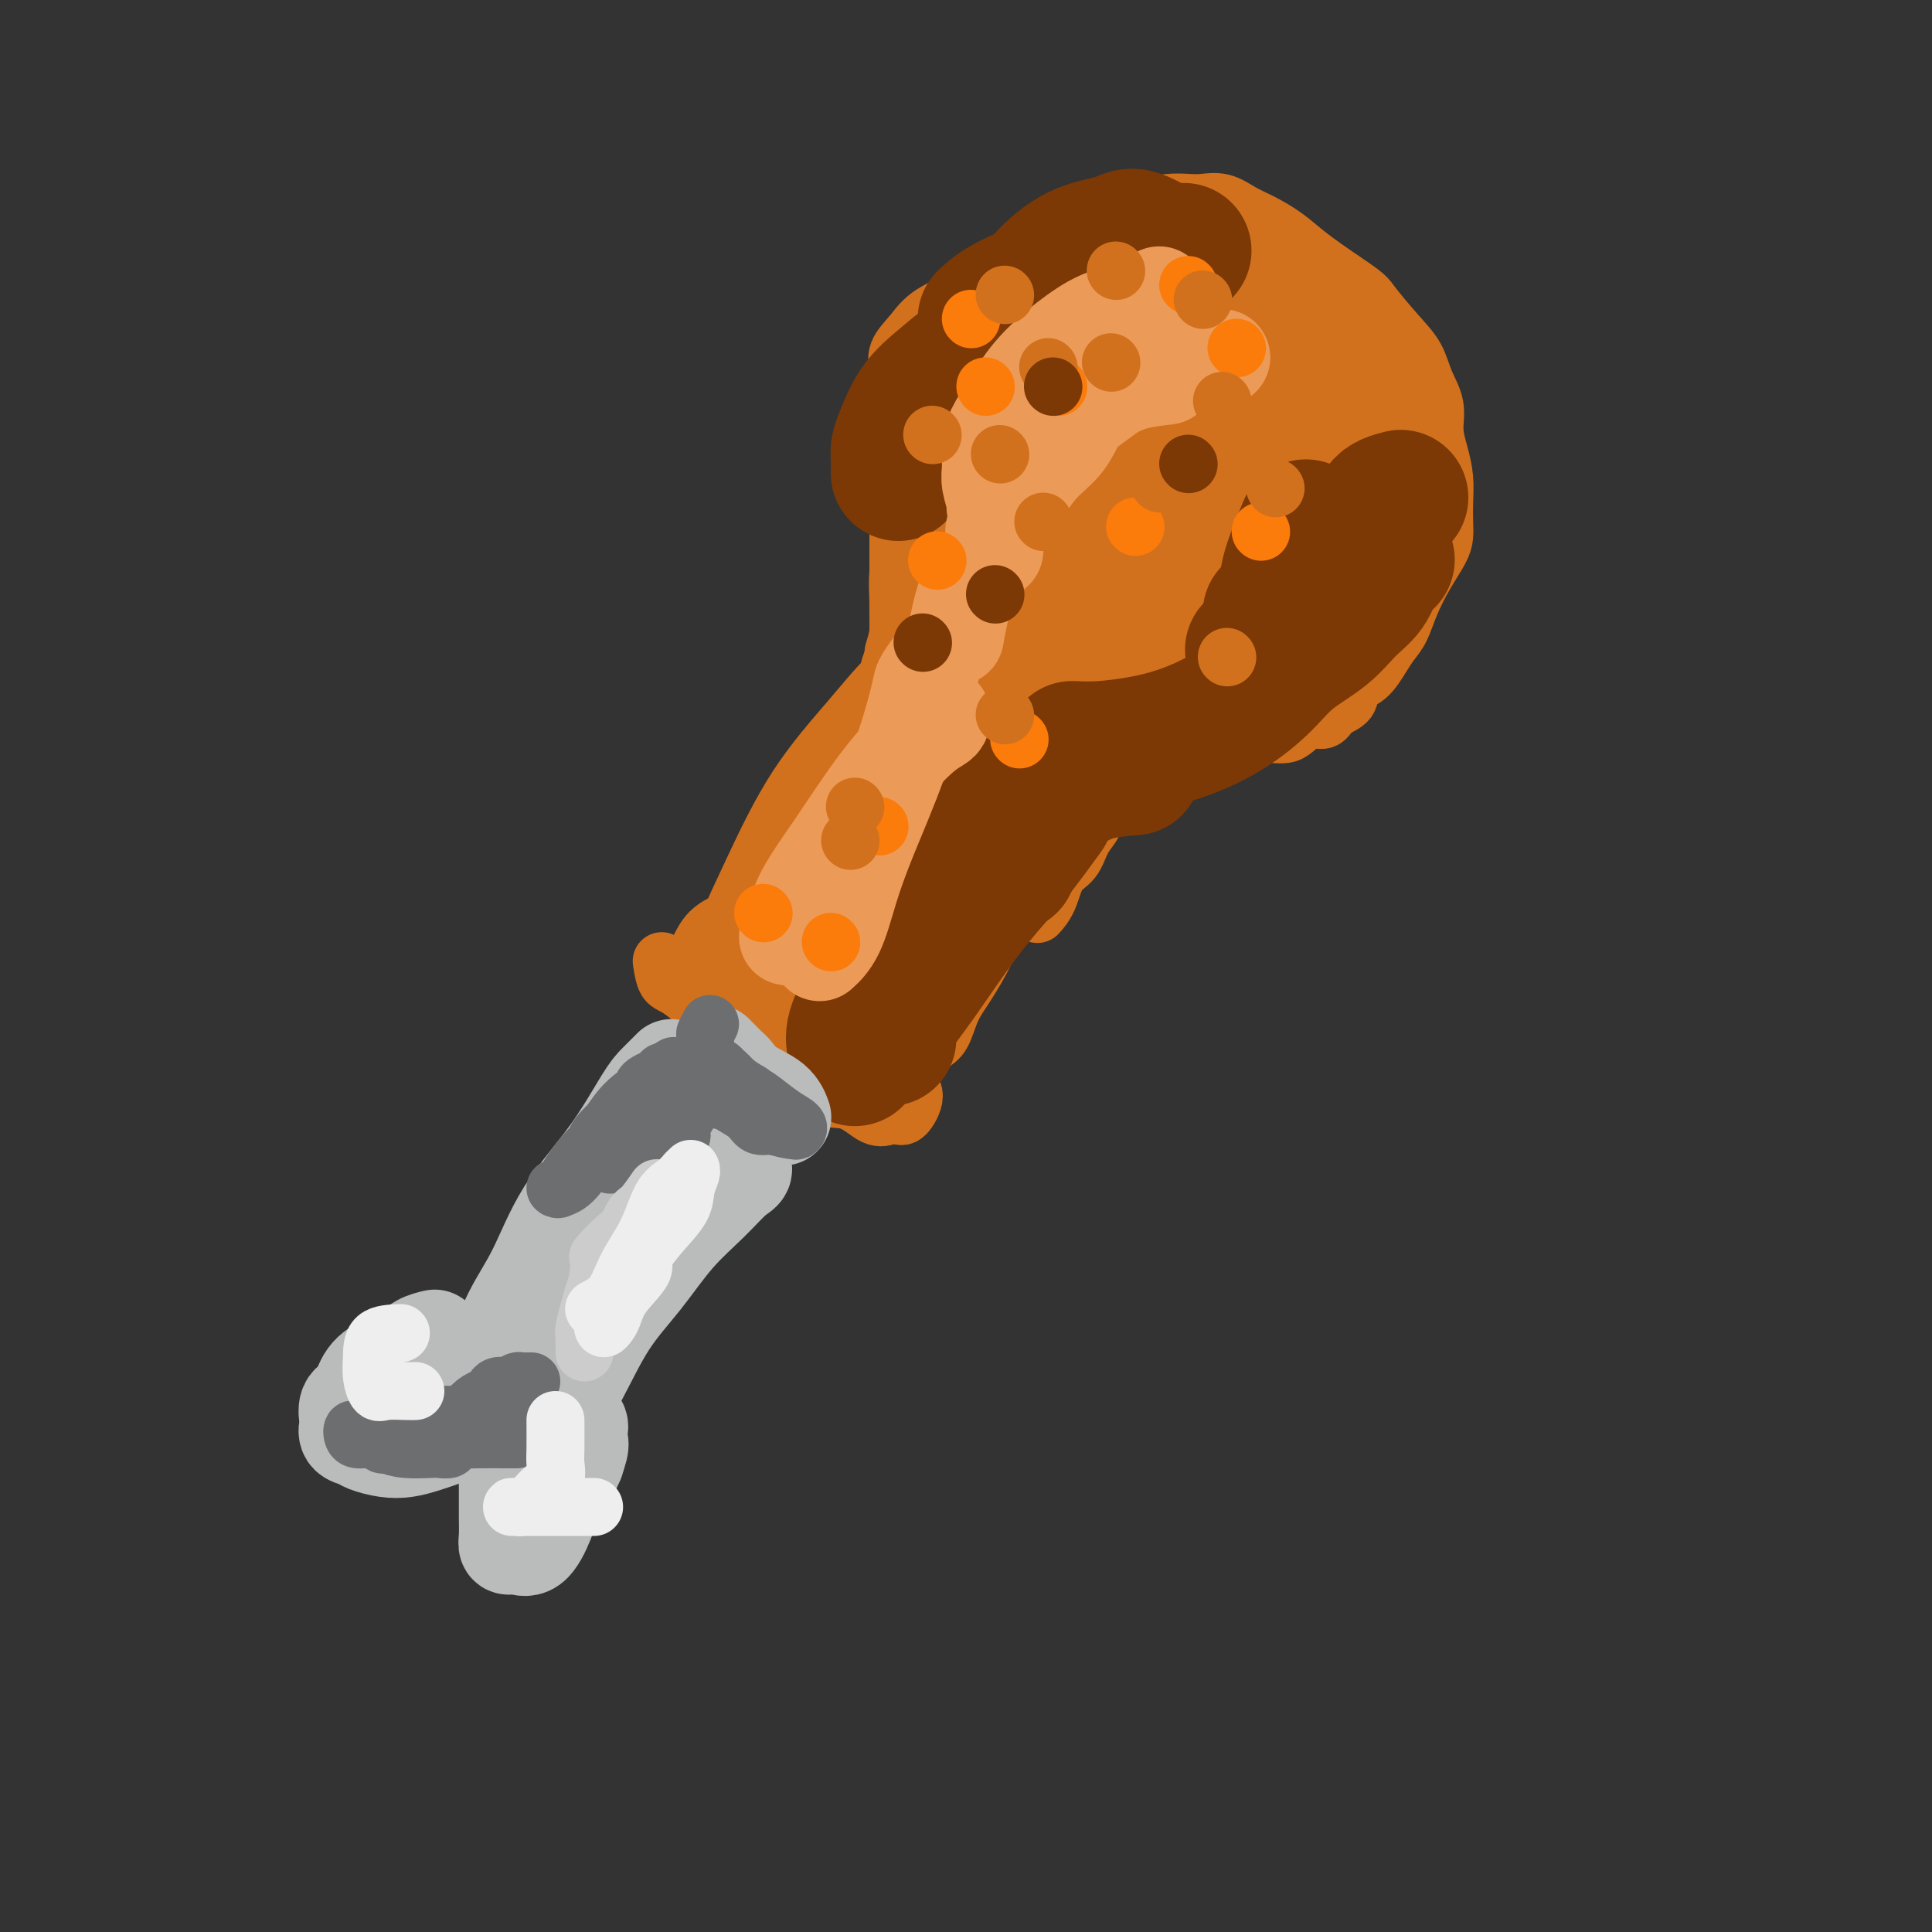 <svg viewBox='0 0 400 400' version='1.1' xmlns='http://www.w3.org/2000/svg' xmlns:xlink='http://www.w3.org/1999/xlink'><rect x="0" y="0" width="400" height="400" fill="#333333" stroke="none"/><g fill='none' stroke='#D2711D' stroke-width='12' stroke-linecap='round' stroke-linejoin='round'><path d='M137,199c0.245,1.598 0.490,3.196 1,4c0.510,0.804 1.285,0.815 3,2c1.715,1.185 4.369,3.544 7,6c2.631,2.456 5.239,5.009 8,7c2.761,1.991 5.674,3.419 8,5c2.326,1.581 4.066,3.313 6,4c1.934,0.687 4.062,0.328 6,1c1.938,0.672 3.685,2.374 5,3c1.315,0.626 2.198,0.176 3,0c0.802,-0.176 1.522,-0.078 2,0c0.478,0.078 0.712,0.135 1,0c0.288,-0.135 0.629,-0.462 1,-1c0.371,-0.538 0.771,-1.286 1,-2c0.229,-0.714 0.287,-1.393 0,-2c-0.287,-0.607 -0.918,-1.143 -2,-2c-1.082,-0.857 -2.613,-2.034 -4,-3c-1.387,-0.966 -2.629,-1.722 -4,-2c-1.371,-0.278 -2.870,-0.078 -4,0c-1.130,0.078 -1.892,0.033 -3,0c-1.108,-0.033 -2.562,-0.054 -4,0c-1.438,0.054 -2.859,0.184 -4,0c-1.141,-0.184 -2.000,-0.682 -3,-1c-1.000,-0.318 -2.140,-0.457 -3,-1c-0.860,-0.543 -1.438,-1.489 -2,-2c-0.562,-0.511 -1.106,-0.587 -2,-1c-0.894,-0.413 -2.136,-1.162 -3,-2c-0.864,-0.838 -1.348,-1.764 -2,-3c-0.652,-1.236 -1.472,-2.782 -2,-4c-0.528,-1.218 -0.764,-2.109 -1,-3'/><path d='M146,202c-2.088,-2.597 -1.309,-1.589 -1,-2c0.309,-0.411 0.146,-2.240 0,-3c-0.146,-0.760 -0.276,-0.451 0,-1c0.276,-0.549 0.959,-1.955 2,-3c1.041,-1.045 2.440,-1.727 3,-2c0.560,-0.273 0.280,-0.136 0,0'/><path d='M148,196c0.831,-0.727 1.661,-1.454 2,-2c0.339,-0.546 0.185,-0.911 1,-3c0.815,-2.089 2.599,-5.902 5,-11c2.401,-5.098 5.417,-11.479 9,-17c3.583,-5.521 7.731,-10.180 11,-14c3.269,-3.820 5.658,-6.800 8,-9c2.342,-2.200 4.638,-3.621 6,-5c1.362,-1.379 1.790,-2.718 3,-4c1.210,-1.282 3.203,-2.509 4,-3c0.797,-0.491 0.399,-0.245 0,0'/><path d='M185,135c0.423,-1.400 0.845,-2.799 1,-4c0.155,-1.201 0.041,-2.203 0,-4c-0.041,-1.797 -0.011,-4.389 0,-7c0.011,-2.611 0.003,-5.240 0,-8c-0.003,-2.760 -0.001,-5.652 0,-8c0.001,-2.348 0.000,-4.153 0,-6c-0.000,-1.847 0.001,-3.736 0,-5c-0.001,-1.264 -0.003,-1.902 0,-3c0.003,-1.098 0.010,-2.656 0,-4c-0.010,-1.344 -0.036,-2.474 0,-4c0.036,-1.526 0.134,-3.449 0,-5c-0.134,-1.551 -0.501,-2.729 0,-4c0.501,-1.271 1.868,-2.636 3,-4c1.132,-1.364 2.028,-2.728 4,-4c1.972,-1.272 5.021,-2.452 7,-4c1.979,-1.548 2.889,-3.465 5,-5c2.111,-1.535 5.425,-2.688 8,-4c2.575,-1.312 4.412,-2.782 7,-4c2.588,-1.218 5.927,-2.182 9,-3c3.073,-0.818 5.879,-1.489 8,-2c2.121,-0.511 3.558,-0.863 5,-1c1.442,-0.137 2.891,-0.060 4,0c1.109,0.060 1.878,0.101 3,0c1.122,-0.101 2.598,-0.345 4,0c1.402,0.345 2.732,1.280 4,2c1.268,0.720 2.474,1.224 4,2c1.526,0.776 3.372,1.824 5,3c1.628,1.176 3.036,2.479 5,4c1.964,1.521 4.482,3.261 7,5'/><path d='M278,58c4.982,3.308 4.936,3.577 6,5c1.064,1.423 3.237,4.000 5,6c1.763,2.000 3.116,3.423 4,5c0.884,1.577 1.298,3.309 2,5c0.702,1.691 1.691,3.340 2,5c0.309,1.660 -0.061,3.329 0,5c0.061,1.671 0.553,3.343 1,5c0.447,1.657 0.850,3.299 1,5c0.150,1.701 0.045,3.461 0,5c-0.045,1.539 -0.032,2.858 0,4c0.032,1.142 0.083,2.108 0,3c-0.083,0.892 -0.302,1.708 -1,3c-0.698,1.292 -1.877,3.058 -3,5c-1.123,1.942 -2.190,4.061 -3,6c-0.810,1.939 -1.363,3.698 -2,5c-0.637,1.302 -1.359,2.149 -2,3c-0.641,0.851 -1.201,1.708 -2,3c-0.799,1.292 -1.837,3.020 -3,4c-1.163,0.980 -2.450,1.214 -3,2c-0.550,0.786 -0.364,2.126 -1,3c-0.636,0.874 -2.095,1.282 -3,2c-0.905,0.718 -1.255,1.748 -2,2c-0.745,0.252 -1.885,-0.272 -3,0c-1.115,0.272 -2.206,1.341 -3,2c-0.794,0.659 -1.291,0.908 -2,1c-0.709,0.092 -1.631,0.026 -2,0c-0.369,-0.026 -0.184,-0.013 0,0'/><path d='M263,151c-2.520,1.275 -5.039,2.549 -6,3c-0.961,0.451 -0.363,0.077 -1,0c-0.637,-0.077 -2.508,0.142 -4,1c-1.492,0.858 -2.606,2.354 -4,3c-1.394,0.646 -3.069,0.441 -5,1c-1.931,0.559 -4.117,1.881 -6,3c-1.883,1.119 -3.462,2.036 -5,3c-1.538,0.964 -3.035,1.974 -4,3c-0.965,1.026 -1.399,2.066 -2,3c-0.601,0.934 -1.370,1.760 -2,3c-0.630,1.240 -1.122,2.893 -2,4c-0.878,1.107 -2.143,1.668 -3,3c-0.857,1.332 -1.308,3.436 -2,5c-0.692,1.564 -1.626,2.590 -2,3c-0.374,0.410 -0.187,0.205 0,0'/><path d='M218,178c-2.383,1.066 -4.766,2.133 -6,3c-1.234,0.867 -1.317,1.535 -2,3c-0.683,1.465 -1.964,3.726 -3,6c-1.036,2.274 -1.825,4.559 -3,7c-1.175,2.441 -2.734,5.036 -4,7c-1.266,1.964 -2.238,3.297 -3,5c-0.762,1.703 -1.313,3.776 -2,5c-0.687,1.224 -1.508,1.599 -2,2c-0.492,0.401 -0.654,0.830 -1,1c-0.346,0.170 -0.874,0.083 -1,0c-0.126,-0.083 0.150,-0.160 0,0c-0.150,0.160 -0.728,0.558 -1,0c-0.272,-0.558 -0.239,-2.072 0,-4c0.239,-1.928 0.683,-4.269 2,-7c1.317,-2.731 3.509,-5.851 8,-12c4.491,-6.149 11.283,-15.328 14,-19c2.717,-3.672 1.358,-1.836 0,0'/></g>
<g fill='none' stroke='#D2711D' stroke-width='28' stroke-linecap='round' stroke-linejoin='round'><path d='M195,137c-1.374,1.065 -2.747,2.131 -3,3c-0.253,0.869 0.616,1.542 0,4c-0.616,2.458 -2.717,6.702 -5,11c-2.283,4.298 -4.749,8.649 -7,12c-2.251,3.351 -4.287,5.700 -6,8c-1.713,2.300 -3.102,4.551 -4,6c-0.898,1.449 -1.306,2.095 -2,3c-0.694,0.905 -1.676,2.067 -2,3c-0.324,0.933 0.009,1.635 0,2c-0.009,0.365 -0.362,0.393 0,-1c0.362,-1.393 1.437,-4.205 4,-8c2.563,-3.795 6.615,-8.572 11,-13c4.385,-4.428 9.105,-8.507 13,-12c3.895,-3.493 6.966,-6.399 9,-8c2.034,-1.601 3.030,-1.897 3,-2c-0.030,-0.103 -1.085,-0.011 -2,0c-0.915,0.011 -1.688,-0.058 -3,1c-1.312,1.058 -3.163,3.241 -5,5c-1.837,1.759 -3.662,3.092 -6,5c-2.338,1.908 -5.191,4.391 -8,8c-2.809,3.609 -5.576,8.344 -8,13c-2.424,4.656 -4.506,9.234 -6,13c-1.494,3.766 -2.400,6.721 -3,9c-0.600,2.279 -0.892,3.883 -1,5c-0.108,1.117 -0.031,1.748 0,2c0.031,0.252 0.015,0.126 0,0'/><path d='M164,206c0.130,2.030 2.455,-0.896 5,-4c2.545,-3.104 5.308,-6.387 8,-10c2.692,-3.613 5.311,-7.555 9,-12c3.689,-4.445 8.448,-9.392 12,-13c3.552,-3.608 5.897,-5.879 6,-5c0.103,0.879 -2.035,4.906 -4,8c-1.965,3.094 -3.756,5.254 -6,8c-2.244,2.746 -4.943,6.078 -7,9c-2.057,2.922 -3.474,5.433 -5,8c-1.526,2.567 -3.161,5.189 -4,7c-0.839,1.811 -0.882,2.809 -1,4c-0.118,1.191 -0.312,2.573 0,3c0.312,0.427 1.128,-0.101 2,0c0.872,0.101 1.798,0.832 3,0c1.202,-0.832 2.679,-3.226 5,-6c2.321,-2.774 5.488,-5.930 9,-10c3.512,-4.070 7.371,-9.056 11,-14c3.629,-4.944 7.029,-9.846 10,-14c2.971,-4.154 5.513,-7.558 7,-10c1.487,-2.442 1.920,-3.921 2,-5c0.080,-1.079 -0.194,-1.758 0,-2c0.194,-0.242 0.855,-0.048 0,0c-0.855,0.048 -3.226,-0.050 -5,0c-1.774,0.050 -2.952,0.248 -5,1c-2.048,0.752 -4.966,2.058 -7,4c-2.034,1.942 -3.184,4.521 -5,7c-1.816,2.479 -4.297,4.860 -6,7c-1.703,2.140 -2.630,4.040 -3,5c-0.370,0.960 -0.185,0.980 0,1'/><path d='M195,173c-2.115,2.969 -0.402,0.392 0,-2c0.402,-2.392 -0.509,-4.601 0,-7c0.509,-2.399 2.436,-4.990 4,-8c1.564,-3.010 2.764,-6.438 5,-10c2.236,-3.562 5.507,-7.259 8,-10c2.493,-2.741 4.209,-4.528 5,-6c0.791,-1.472 0.657,-2.630 1,-3c0.343,-0.370 1.163,0.048 1,0c-0.163,-0.048 -1.309,-0.562 -3,0c-1.691,0.562 -3.928,2.200 -6,4c-2.072,1.800 -3.981,3.764 -6,6c-2.019,2.236 -4.149,4.746 -6,7c-1.851,2.254 -3.424,4.252 -4,5c-0.576,0.748 -0.154,0.245 0,0c0.154,-0.245 0.041,-0.234 0,-1c-0.041,-0.766 -0.011,-2.311 0,-4c0.011,-1.689 0.002,-3.521 0,-5c-0.002,-1.479 0.003,-2.603 0,-4c-0.003,-1.397 -0.015,-3.065 0,-5c0.015,-1.935 0.057,-4.135 0,-6c-0.057,-1.865 -0.211,-3.395 0,-5c0.211,-1.605 0.789,-3.287 1,-5c0.211,-1.713 0.057,-3.458 0,-5c-0.057,-1.542 -0.015,-2.880 0,-4c0.015,-1.120 0.004,-2.022 0,-3c-0.004,-0.978 -0.001,-2.033 0,-3c0.001,-0.967 0.000,-1.848 0,-3c-0.000,-1.152 -0.000,-2.576 0,-4'/><path d='M195,92c0.285,-9.295 0.498,-4.031 1,-3c0.502,1.031 1.293,-2.170 2,-4c0.707,-1.830 1.328,-2.290 2,-3c0.672,-0.710 1.393,-1.671 2,-3c0.607,-1.329 1.098,-3.026 2,-4c0.902,-0.974 2.215,-1.223 3,-2c0.785,-0.777 1.042,-2.081 2,-3c0.958,-0.919 2.619,-1.454 4,-2c1.381,-0.546 2.483,-1.102 4,-2c1.517,-0.898 3.448,-2.139 5,-3c1.552,-0.861 2.726,-1.341 4,-2c1.274,-0.659 2.648,-1.497 4,-2c1.352,-0.503 2.681,-0.670 4,-1c1.319,-0.330 2.629,-0.821 4,-1c1.371,-0.179 2.805,-0.046 4,0c1.195,0.046 2.151,0.005 3,0c0.849,-0.005 1.589,0.027 3,0c1.411,-0.027 3.492,-0.113 5,0c1.508,0.113 2.443,0.426 4,1c1.557,0.574 3.735,1.408 5,2c1.265,0.592 1.616,0.943 2,1c0.384,0.057 0.802,-0.181 1,0c0.198,0.181 0.176,0.781 0,1c-0.176,0.219 -0.507,0.059 -1,0c-0.493,-0.059 -1.149,-0.016 -3,0c-1.851,0.016 -4.898,0.004 -8,0c-3.102,-0.004 -6.258,-0.001 -9,0c-2.742,0.001 -5.069,0.000 -7,0c-1.931,-0.000 -3.465,-0.000 -5,0'/><path d='M232,62c-5.889,0.502 -4.111,1.257 -4,2c0.111,0.743 -1.445,1.475 -2,2c-0.555,0.525 -0.109,0.841 0,1c0.109,0.159 -0.119,0.159 0,0c0.119,-0.159 0.583,-0.477 2,-1c1.417,-0.523 3.785,-1.251 6,-2c2.215,-0.749 4.276,-1.518 6,-2c1.724,-0.482 3.111,-0.678 5,-1c1.889,-0.322 4.280,-0.769 6,-1c1.720,-0.231 2.770,-0.247 4,0c1.230,0.247 2.641,0.757 4,1c1.359,0.243 2.666,0.220 4,1c1.334,0.780 2.695,2.362 4,3c1.305,0.638 2.554,0.331 4,1c1.446,0.669 3.088,2.314 4,3c0.912,0.686 1.095,0.413 2,1c0.905,0.587 2.534,2.033 3,3c0.466,0.967 -0.229,1.454 0,2c0.229,0.546 1.382,1.149 2,2c0.618,0.851 0.702,1.949 1,3c0.298,1.051 0.810,2.053 1,3c0.190,0.947 0.057,1.838 0,3c-0.057,1.162 -0.037,2.596 0,4c0.037,1.404 0.093,2.780 0,4c-0.093,1.220 -0.334,2.286 -1,4c-0.666,1.714 -1.756,4.077 -3,6c-1.244,1.923 -2.641,3.407 -4,5c-1.359,1.593 -2.679,3.297 -4,5'/><path d='M272,114c-2.633,3.740 -3.214,3.090 -4,4c-0.786,0.910 -1.776,3.382 -3,5c-1.224,1.618 -2.681,2.384 -4,3c-1.319,0.616 -2.498,1.083 -4,2c-1.502,0.917 -3.325,2.284 -5,3c-1.675,0.716 -3.201,0.780 -5,1c-1.799,0.220 -3.871,0.595 -6,1c-2.129,0.405 -4.314,0.841 -6,1c-1.686,0.159 -2.873,0.042 -4,0c-1.127,-0.042 -2.195,-0.007 -3,0c-0.805,0.007 -1.346,-0.013 -1,0c0.346,0.013 1.581,0.060 2,0c0.419,-0.060 0.022,-0.227 1,0c0.978,0.227 3.330,0.847 5,1c1.670,0.153 2.658,-0.162 4,0c1.342,0.162 3.037,0.801 5,1c1.963,0.199 4.193,-0.042 7,0c2.807,0.042 6.192,0.367 10,-1c3.808,-1.367 8.040,-4.426 12,-7c3.960,-2.574 7.648,-4.663 10,-7c2.352,-2.337 3.367,-4.922 4,-7c0.633,-2.078 0.885,-3.649 1,-5c0.115,-1.351 0.092,-2.483 0,-4c-0.092,-1.517 -0.254,-3.418 -1,-5c-0.746,-1.582 -2.075,-2.844 -3,-4c-0.925,-1.156 -1.444,-2.208 -2,-3c-0.556,-0.792 -1.149,-1.326 -2,-2c-0.851,-0.674 -1.960,-1.489 -3,-2c-1.040,-0.511 -2.011,-0.717 -3,-1c-0.989,-0.283 -1.994,-0.641 -3,-1'/><path d='M271,87c-1.687,-0.789 -1.404,-0.763 -2,-1c-0.596,-0.237 -2.071,-0.738 -3,-1c-0.929,-0.262 -1.313,-0.287 -2,0c-0.687,0.287 -1.678,0.885 -3,2c-1.322,1.115 -2.976,2.745 -4,5c-1.024,2.255 -1.418,5.133 -2,8c-0.582,2.867 -1.351,5.721 -2,8c-0.649,2.279 -1.177,3.983 -2,6c-0.823,2.017 -1.941,4.348 -3,6c-1.059,1.652 -2.058,2.627 -3,3c-0.942,0.373 -1.826,0.146 -3,0c-1.174,-0.146 -2.640,-0.211 -4,0c-1.360,0.211 -2.616,0.699 -3,0c-0.384,-0.699 0.103,-2.586 0,-5c-0.103,-2.414 -0.797,-5.355 0,-8c0.797,-2.645 3.085,-4.996 5,-8c1.915,-3.004 3.457,-6.663 6,-10c2.543,-3.337 6.087,-6.351 9,-9c2.913,-2.649 5.194,-4.931 7,-7c1.806,-2.069 3.136,-3.925 4,-5c0.864,-1.075 1.261,-1.369 1,-1c-0.261,0.369 -1.181,1.400 -2,2c-0.819,0.600 -1.536,0.768 -4,3c-2.464,2.232 -6.674,6.528 -11,11c-4.326,4.472 -8.768,9.120 -13,14c-4.232,4.880 -8.256,9.993 -11,14c-2.744,4.007 -4.210,6.909 -5,9c-0.790,2.091 -0.905,3.371 0,3c0.905,-0.371 2.830,-2.392 5,-5c2.170,-2.608 4.585,-5.804 7,-9'/><path d='M233,112c3.092,-3.896 4.822,-6.635 7,-10c2.178,-3.365 4.805,-7.356 7,-11c2.195,-3.644 3.957,-6.941 5,-10c1.043,-3.059 1.367,-5.881 1,-8c-0.367,-2.119 -1.426,-3.536 -3,-4c-1.574,-0.464 -3.665,0.025 -6,0c-2.335,-0.025 -4.914,-0.565 -8,1c-3.086,1.565 -6.678,5.235 -10,9c-3.322,3.765 -6.372,7.625 -9,12c-2.628,4.375 -4.833,9.267 -7,14c-2.167,4.733 -4.298,9.309 -5,13c-0.702,3.691 0.023,6.498 0,8c-0.023,1.502 -0.794,1.699 0,1c0.794,-0.699 3.154,-2.294 5,-5c1.846,-2.706 3.178,-6.522 5,-10c1.822,-3.478 4.132,-6.617 6,-10c1.868,-3.383 3.293,-7.010 4,-10c0.707,-2.990 0.696,-5.342 1,-8c0.304,-2.658 0.925,-5.621 1,-8c0.075,-2.379 -0.394,-4.174 -1,-5c-0.606,-0.826 -1.349,-0.684 -2,-1c-0.651,-0.316 -1.212,-1.092 -2,0c-0.788,1.092 -1.805,4.050 -3,8c-1.195,3.950 -2.570,8.892 -4,14c-1.430,5.108 -2.917,10.381 -4,15c-1.083,4.619 -1.762,8.584 -2,11c-0.238,2.416 -0.036,3.283 0,4c0.036,0.717 -0.093,1.285 0,1c0.093,-0.285 0.410,-1.423 1,-3c0.590,-1.577 1.454,-3.593 2,-6c0.546,-2.407 0.773,-5.203 1,-8'/><path d='M213,106c0.940,-3.718 1.292,-5.014 2,-6c0.708,-0.986 1.774,-1.661 2,-2c0.226,-0.339 -0.389,-0.343 0,0c0.389,0.343 1.781,1.034 3,2c1.219,0.966 2.266,2.206 4,3c1.734,0.794 4.156,1.141 6,2c1.844,0.859 3.109,2.229 5,3c1.891,0.771 4.406,0.942 6,1c1.594,0.058 2.266,0.004 3,0c0.734,-0.004 1.529,0.042 2,0c0.471,-0.042 0.619,-0.171 1,0c0.381,0.171 0.996,0.644 2,0c1.004,-0.644 2.398,-2.404 4,-4c1.602,-1.596 3.413,-3.028 5,-4c1.587,-0.972 2.952,-1.483 4,-2c1.048,-0.517 1.781,-1.041 2,-1c0.219,0.041 -0.075,0.647 0,1c0.075,0.353 0.518,0.454 0,2c-0.518,1.546 -1.996,4.539 -4,7c-2.004,2.461 -4.535,4.390 -7,6c-2.465,1.610 -4.864,2.900 -7,4c-2.136,1.100 -4.008,2.010 -6,3c-1.992,0.990 -4.102,2.062 -6,3c-1.898,0.938 -3.582,1.744 -5,3c-1.418,1.256 -2.571,2.964 -3,4c-0.429,1.036 -0.136,1.401 0,2c0.136,0.599 0.113,1.430 0,2c-0.113,0.570 -0.318,0.877 0,1c0.318,0.123 1.159,0.061 2,0'/><path d='M228,136c0.770,0.706 1.695,-0.029 3,0c1.305,0.029 2.991,0.822 5,0c2.009,-0.822 4.341,-3.258 7,-5c2.659,-1.742 5.646,-2.789 8,-4c2.354,-1.211 4.073,-2.586 6,-4c1.927,-1.414 4.060,-2.867 4,-3c-0.060,-0.133 -2.312,1.055 -5,3c-2.688,1.945 -5.810,4.648 -9,7c-3.190,2.352 -6.447,4.354 -10,7c-3.553,2.646 -7.400,5.937 -10,8c-2.600,2.063 -3.952,2.898 -5,4c-1.048,1.102 -1.792,2.472 -2,3c-0.208,0.528 0.119,0.215 1,0c0.881,-0.215 2.317,-0.331 4,-1c1.683,-0.669 3.614,-1.889 6,-3c2.386,-1.111 5.229,-2.112 8,-4c2.771,-1.888 5.471,-4.663 8,-7c2.529,-2.337 4.887,-4.237 7,-6c2.113,-1.763 3.980,-3.389 5,-4c1.020,-0.611 1.193,-0.207 1,0c-0.193,0.207 -0.753,0.216 -1,0c-0.247,-0.216 -0.179,-0.656 -1,0c-0.821,0.656 -2.529,2.407 -5,4c-2.471,1.593 -5.706,3.026 -9,5c-3.294,1.974 -6.647,4.487 -10,7'/><path d='M234,143c-5.608,3.713 -7.129,4.995 -8,6c-0.871,1.005 -1.093,1.734 -1,2c0.093,0.266 0.499,0.069 1,0c0.501,-0.069 1.097,-0.009 2,0c0.903,0.009 2.115,-0.032 3,0c0.885,0.032 1.444,0.136 2,0c0.556,-0.136 1.109,-0.513 2,-1c0.891,-0.487 2.120,-1.083 3,-2c0.880,-0.917 1.411,-2.153 3,-4c1.589,-1.847 4.235,-4.305 6,-6c1.765,-1.695 2.647,-2.627 3,-3c0.353,-0.373 0.176,-0.186 0,0'/><path d='M213,149c0.734,-0.007 1.468,-0.013 2,0c0.532,0.013 0.861,0.046 3,0c2.139,-0.046 6.087,-0.171 10,-1c3.913,-0.829 7.790,-2.360 11,-3c3.210,-0.640 5.755,-0.387 8,-1c2.245,-0.613 4.192,-2.093 6,-3c1.808,-0.907 3.476,-1.243 5,-2c1.524,-0.757 2.905,-1.936 5,-3c2.095,-1.064 4.905,-2.012 7,-3c2.095,-0.988 3.476,-2.016 5,-3c1.524,-0.984 3.193,-1.924 4,-3c0.807,-1.076 0.752,-2.288 1,-3c0.248,-0.712 0.797,-0.922 1,-1c0.203,-0.078 0.058,-0.022 0,0c-0.058,0.022 -0.029,0.011 0,0'/></g>
<g fill='none' stroke='#7C3805' stroke-width='28' stroke-linecap='round' stroke-linejoin='round'><path d='M204,164c0.568,0.003 1.136,0.006 0,2c-1.136,1.994 -3.975,5.980 -7,11c-3.025,5.020 -6.236,11.076 -9,16c-2.764,4.924 -5.080,8.717 -7,12c-1.920,3.283 -3.442,6.055 -4,8c-0.558,1.945 -0.150,3.062 0,4c0.150,0.938 0.043,1.697 0,2c-0.043,0.303 -0.021,0.152 0,0'/><path d='M184,215c-0.006,-0.653 -0.012,-1.307 0,-2c0.012,-0.693 0.040,-1.426 1,-3c0.960,-1.574 2.850,-3.989 5,-7c2.150,-3.011 4.560,-6.619 7,-10c2.440,-3.381 4.912,-6.535 7,-9c2.088,-2.465 3.793,-4.241 6,-7c2.207,-2.759 4.916,-6.503 6,-8c1.084,-1.497 0.542,-0.749 0,0'/><path d='M209,179c0.259,-1.328 0.519,-2.655 1,-4c0.481,-1.345 1.184,-2.707 2,-4c0.816,-1.293 1.743,-2.518 3,-4c1.257,-1.482 2.842,-3.220 4,-4c1.158,-0.780 1.888,-0.601 3,-1c1.112,-0.399 2.607,-1.377 5,-2c2.393,-0.623 5.684,-0.892 7,-1c1.316,-0.108 0.658,-0.054 0,0'/><path d='M222,155c1.814,0.075 3.629,0.150 6,0c2.371,-0.150 5.300,-0.524 8,-1c2.700,-0.476 5.173,-1.052 8,-2c2.827,-0.948 6.009,-2.266 9,-4c2.991,-1.734 5.792,-3.884 8,-6c2.208,-2.116 3.823,-4.198 6,-6c2.177,-1.802 4.916,-3.324 7,-5c2.084,-1.676 3.511,-3.507 5,-5c1.489,-1.493 3.038,-2.648 4,-4c0.962,-1.352 1.336,-2.903 2,-4c0.664,-1.097 1.618,-1.742 2,-2c0.382,-0.258 0.191,-0.129 0,0'/><path d='M290,103c-1.611,0.417 -3.221,0.835 -4,2c-0.779,1.165 -0.726,3.079 -2,5c-1.274,1.921 -3.877,3.850 -6,6c-2.123,2.150 -3.768,4.521 -5,6c-1.232,1.479 -2.052,2.067 -3,3c-0.948,0.933 -2.024,2.213 -4,4c-1.976,1.787 -4.850,4.082 -6,5c-1.150,0.918 -0.575,0.459 0,0'/><path d='M263,127c1.244,-1.363 2.488,-2.726 3,-4c0.512,-1.274 0.292,-2.458 1,-5c0.708,-2.542 2.345,-6.440 3,-8c0.655,-1.560 0.327,-0.780 0,0'/><path d='M186,98c0.014,-1.092 0.029,-2.185 0,-3c-0.029,-0.815 -0.101,-1.353 0,-2c0.101,-0.647 0.374,-1.405 1,-3c0.626,-1.595 1.605,-4.029 3,-6c1.395,-1.971 3.205,-3.478 5,-5c1.795,-1.522 3.574,-3.057 5,-4c1.426,-0.943 2.499,-1.292 5,-3c2.501,-1.708 6.429,-4.774 8,-6c1.571,-1.226 0.786,-0.613 0,0'/><path d='M241,52c-2.249,-1.349 -4.497,-2.698 -6,-3c-1.503,-0.302 -2.260,0.442 -4,1c-1.740,0.558 -4.462,0.928 -7,2c-2.538,1.072 -4.890,2.845 -7,5c-2.110,2.155 -3.977,4.694 -6,7c-2.023,2.306 -4.202,4.381 -6,7c-1.798,2.619 -3.215,5.782 -4,8c-0.785,2.218 -0.939,3.491 -1,4c-0.061,0.509 -0.031,0.255 0,0'/><path d='M204,66c1.030,-0.951 2.061,-1.901 4,-3c1.939,-1.099 4.788,-2.346 9,-4c4.212,-1.654 9.788,-3.715 15,-5c5.212,-1.285 10.061,-1.796 12,-2c1.939,-0.204 0.970,-0.102 0,0'/></g>
<g fill='none' stroke='#EC9A57' stroke-width='20' stroke-linecap='round' stroke-linejoin='round'><path d='M206,114c0.090,-0.609 0.180,-1.218 0,-2c-0.180,-0.782 -0.631,-1.738 0,-3c0.631,-1.262 2.345,-2.831 4,-5c1.655,-2.169 3.250,-4.937 5,-7c1.750,-2.063 3.655,-3.421 5,-5c1.345,-1.579 2.130,-3.379 3,-5c0.870,-1.621 1.824,-3.061 3,-4c1.176,-0.939 2.573,-1.375 4,-2c1.427,-0.625 2.884,-1.437 5,-2c2.116,-0.563 4.890,-0.875 6,-1c1.110,-0.125 0.555,-0.062 0,0'/><path d='M253,74c-2.099,-0.026 -4.197,-0.052 -5,0c-0.803,0.052 -0.310,0.182 -1,0c-0.690,-0.182 -2.562,-0.674 -5,0c-2.438,0.674 -5.442,2.516 -9,5c-3.558,2.484 -7.672,5.612 -11,8c-3.328,2.388 -5.871,4.037 -8,6c-2.129,1.963 -3.842,4.239 -5,6c-1.158,1.761 -1.759,3.008 -2,4c-0.241,0.992 -0.121,1.731 0,2c0.121,0.269 0.243,0.068 0,0c-0.243,-0.068 -0.850,-0.002 -1,0c-0.150,0.002 0.157,-0.060 0,-1c-0.157,-0.940 -0.780,-2.760 -1,-4c-0.220,-1.240 -0.038,-1.901 0,-3c0.038,-1.099 -0.068,-2.634 0,-4c0.068,-1.366 0.310,-2.561 1,-4c0.690,-1.439 1.829,-3.120 3,-5c1.171,-1.880 2.374,-3.957 4,-6c1.626,-2.043 3.675,-4.050 6,-6c2.325,-1.950 4.927,-3.843 7,-5c2.073,-1.157 3.616,-1.578 5,-2c1.384,-0.422 2.609,-0.845 4,-1c1.391,-0.155 2.947,-0.041 4,0c1.053,0.041 1.602,0.011 2,0c0.398,-0.011 0.646,-0.003 1,0c0.354,0.003 0.816,0.001 1,0c0.184,-0.001 0.092,-0.000 0,0'/><path d='M240,61c-3.621,4.974 -7.241,9.947 -9,12c-1.759,2.053 -1.656,1.184 -3,3c-1.344,1.816 -4.135,6.315 -7,10c-2.865,3.685 -5.805,6.554 -8,10c-2.195,3.446 -3.646,7.467 -5,11c-1.354,3.533 -2.610,6.576 -4,9c-1.390,2.424 -2.913,4.230 -4,7c-1.087,2.770 -1.739,6.506 -2,8c-0.261,1.494 -0.130,0.747 0,0'/><path d='M193,138c-0.812,1.107 -1.624,2.214 -2,3c-0.376,0.786 -0.316,1.252 -1,4c-0.684,2.748 -2.114,7.777 -4,13c-1.886,5.223 -4.229,10.640 -6,15c-1.771,4.360 -2.970,7.664 -4,11c-1.030,3.336 -1.893,6.706 -3,9c-1.107,2.294 -2.459,3.513 -3,4c-0.541,0.487 -0.270,0.244 0,0'/><path d='M163,194c0.351,0.124 0.701,0.248 1,-1c0.299,-1.248 0.546,-3.868 2,-7c1.454,-3.132 4.117,-6.775 7,-11c2.883,-4.225 5.988,-9.031 9,-13c3.012,-3.969 5.931,-7.102 8,-9c2.069,-1.898 3.286,-2.560 4,-3c0.714,-0.440 0.923,-0.657 1,-1c0.077,-0.343 0.022,-0.812 0,-1c-0.022,-0.188 -0.011,-0.094 0,0'/><path d='M172,181c-2.619,3.827 -5.238,7.655 -5,8c0.238,0.345 3.333,-2.792 5,-5c1.667,-2.208 1.905,-3.488 2,-4c0.095,-0.512 0.048,-0.256 0,0'/></g>
<g fill='none' stroke='#BABBBB' stroke-width='20' stroke-linecap='round' stroke-linejoin='round'><path d='M139,221c-1.078,1.073 -2.156,2.147 -3,3c-0.844,0.853 -1.453,1.487 -3,4c-1.547,2.513 -4.030,6.905 -7,11c-2.970,4.095 -6.425,7.893 -9,12c-2.575,4.107 -4.270,8.523 -6,12c-1.730,3.477 -3.495,6.014 -5,9c-1.505,2.986 -2.751,6.419 -4,9c-1.249,2.581 -2.500,4.309 -3,5c-0.500,0.691 -0.250,0.346 0,0'/><path d='M152,239c0.965,1.152 1.930,2.304 2,3c0.070,0.696 -0.755,0.936 -2,2c-1.245,1.064 -2.908,2.953 -5,5c-2.092,2.047 -4.611,4.252 -7,7c-2.389,2.748 -4.649,6.037 -7,9c-2.351,2.963 -4.794,5.599 -7,9c-2.206,3.401 -4.174,7.566 -6,11c-1.826,3.434 -3.509,6.136 -5,9c-1.491,2.864 -2.792,5.892 -4,8c-1.208,2.108 -2.325,3.298 -3,4c-0.675,0.702 -0.907,0.915 -1,1c-0.093,0.085 -0.046,0.043 0,0'/><path d='M146,234c-1.133,2.011 -2.265,4.021 -4,6c-1.735,1.979 -4.071,3.926 -7,7c-2.929,3.074 -6.451,7.276 -9,11c-2.549,3.724 -4.124,6.970 -6,10c-1.876,3.030 -4.051,5.842 -5,8c-0.949,2.158 -0.671,3.661 -1,5c-0.329,1.339 -1.263,2.514 -2,4c-0.737,1.486 -1.275,3.285 -2,5c-0.725,1.715 -1.636,3.347 -2,4c-0.364,0.653 -0.182,0.326 0,0'/><path d='M99,284c-0.430,0.876 -0.860,1.751 -2,2c-1.140,0.249 -2.992,-0.130 -4,0c-1.008,0.130 -1.174,0.767 -2,1c-0.826,0.233 -2.313,0.062 -3,0c-0.688,-0.062 -0.576,-0.017 -1,0c-0.424,0.017 -1.383,0.005 -2,0c-0.617,-0.005 -0.890,-0.001 -1,0c-0.110,0.001 -0.055,0.001 0,0'/><path d='M90,277c-1.020,0.240 -2.041,0.481 -3,1c-0.959,0.519 -1.858,1.317 -3,2c-1.142,0.683 -2.527,1.252 -4,2c-1.473,0.748 -3.035,1.677 -4,3c-0.965,1.323 -1.332,3.041 -2,4c-0.668,0.959 -1.637,1.160 -2,2c-0.363,0.840 -0.121,2.319 0,3c0.121,0.681 0.121,0.564 0,1c-0.121,0.436 -0.364,1.424 0,2c0.364,0.576 1.335,0.740 2,1c0.665,0.260 1.023,0.616 2,1c0.977,0.384 2.574,0.796 4,1c1.426,0.204 2.681,0.199 4,0c1.319,-0.199 2.701,-0.592 4,-1c1.299,-0.408 2.514,-0.831 3,-1c0.486,-0.169 0.243,-0.085 0,0'/><path d='M88,287c-0.431,1.879 -0.861,3.758 -1,5c-0.139,1.242 0.014,1.848 0,2c-0.014,0.152 -0.196,-0.152 0,0c0.196,0.152 0.770,0.758 1,1c0.230,0.242 0.115,0.121 0,0'/><path d='M102,286c1.268,2.398 2.536,4.796 3,6c0.464,1.204 0.124,1.214 0,2c-0.124,0.786 -0.033,2.350 0,4c0.033,1.650 0.008,3.388 0,5c-0.008,1.612 0.001,3.098 0,5c-0.001,1.902 -0.013,4.222 0,6c0.013,1.778 0.051,3.016 0,4c-0.051,0.984 -0.189,1.713 0,2c0.189,0.287 0.707,0.132 1,0c0.293,-0.132 0.361,-0.242 1,0c0.639,0.242 1.849,0.836 3,0c1.151,-0.836 2.242,-3.102 3,-5c0.758,-1.898 1.184,-3.430 2,-5c0.816,-1.570 2.023,-3.180 3,-5c0.977,-1.820 1.724,-3.850 2,-5c0.276,-1.150 0.081,-1.419 0,-2c-0.081,-0.581 -0.049,-1.475 0,-2c0.049,-0.525 0.114,-0.681 0,-1c-0.114,-0.319 -0.409,-0.803 -1,-1c-0.591,-0.197 -1.479,-0.109 -2,0c-0.521,0.109 -0.676,0.238 -1,1c-0.324,0.762 -0.816,2.155 -1,3c-0.184,0.845 -0.060,1.141 0,2c0.060,0.859 0.057,2.282 0,3c-0.057,0.718 -0.169,0.732 0,1c0.169,0.268 0.620,0.791 1,1c0.380,0.209 0.690,0.105 1,0'/><path d='M117,305c0.444,1.267 1.556,-1.067 2,-2c0.444,-0.933 0.222,-0.467 0,0'/><path d='M148,218c1.209,1.228 2.419,2.456 3,3c0.581,0.544 0.534,0.406 1,1c0.466,0.594 1.444,1.922 3,3c1.556,1.078 3.688,1.906 5,3c1.312,1.094 1.803,2.456 2,3c0.197,0.544 0.098,0.272 0,0'/></g>
<g fill='none' stroke='#999999' stroke-width='6' stroke-linecap='round' stroke-linejoin='round'><path d='M143,215c0.408,0.820 0.816,1.641 1,2c0.184,0.359 0.143,0.257 1,1c0.857,0.743 2.613,2.330 4,4c1.387,1.670 2.407,3.424 4,5c1.593,1.576 3.759,2.976 5,4c1.241,1.024 1.556,1.673 2,2c0.444,0.327 1.017,0.331 1,0c-0.017,-0.331 -0.623,-0.996 -1,-2c-0.377,-1.004 -0.524,-2.345 -1,-3c-0.476,-0.655 -1.279,-0.623 -2,-1c-0.721,-0.377 -1.359,-1.162 -2,-2c-0.641,-0.838 -1.285,-1.728 -2,-2c-0.715,-0.272 -1.499,0.076 -2,0c-0.501,-0.076 -0.718,-0.575 -1,-1c-0.282,-0.425 -0.630,-0.776 -1,-1c-0.370,-0.224 -0.763,-0.322 -1,0c-0.237,0.322 -0.317,1.063 0,2c0.317,0.937 1.033,2.069 2,3c0.967,0.931 2.187,1.662 4,3c1.813,1.338 4.219,3.283 6,4c1.781,0.717 2.937,0.205 4,0c1.063,-0.205 2.031,-0.102 3,0'/><path d='M167,233c0.213,-0.688 -2.756,-2.409 -5,-4c-2.244,-1.591 -3.764,-3.051 -5,-4c-1.236,-0.949 -2.188,-1.385 -3,-2c-0.812,-0.615 -1.486,-1.408 -2,-2c-0.514,-0.592 -0.870,-0.983 -1,-1c-0.130,-0.017 -0.035,0.342 0,1c0.035,0.658 0.010,1.617 0,2c-0.010,0.383 -0.005,0.192 0,0'/></g>
<g fill='none' stroke='#6D6E70' stroke-width='12' stroke-linecap='round' stroke-linejoin='round'><path d='M147,212c-0.445,0.842 -0.889,1.684 -1,2c-0.111,0.316 0.113,0.108 0,1c-0.113,0.892 -0.561,2.886 0,4c0.561,1.114 2.133,1.350 3,2c0.867,0.650 1.029,1.715 2,3c0.971,1.285 2.750,2.789 4,4c1.250,1.211 1.973,2.128 3,3c1.027,0.872 2.360,1.699 3,2c0.640,0.301 0.587,0.075 1,0c0.413,-0.075 1.292,0.001 1,0c-0.292,-0.001 -1.753,-0.081 -3,0c-1.247,0.081 -2.278,0.321 -3,0c-0.722,-0.321 -1.133,-1.203 -2,-2c-0.867,-0.797 -2.190,-1.509 -3,-2c-0.810,-0.491 -1.107,-0.763 -2,-1c-0.893,-0.237 -2.382,-0.441 -3,-1c-0.618,-0.559 -0.365,-1.472 -1,-2c-0.635,-0.528 -2.156,-0.669 -3,-1c-0.844,-0.331 -1.010,-0.852 -1,-1c0.010,-0.148 0.195,0.075 0,0c-0.195,-0.075 -0.770,-0.450 0,0c0.770,0.450 2.885,1.725 5,3'/><path d='M147,226c1.901,1.049 4.655,2.671 7,4c2.345,1.329 4.281,2.365 6,3c1.719,0.635 3.222,0.868 4,1c0.778,0.132 0.831,0.163 1,0c0.169,-0.163 0.455,-0.520 0,-1c-0.455,-0.480 -1.652,-1.084 -3,-2c-1.348,-0.916 -2.847,-2.143 -4,-3c-1.153,-0.857 -1.962,-1.344 -3,-2c-1.038,-0.656 -2.307,-1.482 -3,-2c-0.693,-0.518 -0.809,-0.727 -1,-1c-0.191,-0.273 -0.457,-0.612 -1,-1c-0.543,-0.388 -1.365,-0.827 -2,-1c-0.635,-0.173 -1.084,-0.079 -2,0c-0.916,0.079 -2.299,0.142 -3,0c-0.701,-0.142 -0.720,-0.490 -1,0c-0.280,0.490 -0.821,1.816 -1,3c-0.179,1.184 0.005,2.224 0,3c-0.005,0.776 -0.197,1.286 0,2c0.197,0.714 0.785,1.630 1,2c0.215,0.370 0.058,0.194 0,0c-0.058,-0.194 -0.015,-0.405 0,-1c0.015,-0.595 0.004,-1.574 0,-2c-0.004,-0.426 -0.001,-0.300 0,-1c0.001,-0.700 0.000,-2.225 0,-3c-0.000,-0.775 -0.000,-0.798 0,-1c0.000,-0.202 0.000,-0.582 0,-1c-0.000,-0.418 -0.000,-0.875 0,-1c0.000,-0.125 0.000,0.082 0,0c-0.000,-0.082 -0.000,-0.452 -1,0c-1.000,0.452 -3.000,1.726 -5,3'/><path d='M136,224c-2.088,1.127 -4.307,2.443 -6,4c-1.693,1.557 -2.859,3.355 -4,5c-1.141,1.645 -2.256,3.137 -3,4c-0.744,0.863 -1.117,1.097 -1,1c0.117,-0.097 0.724,-0.527 1,-1c0.276,-0.473 0.219,-0.991 1,-2c0.781,-1.009 2.399,-2.509 4,-4c1.601,-1.491 3.186,-2.973 4,-4c0.814,-1.027 0.856,-1.598 1,-2c0.144,-0.402 0.391,-0.633 1,-1c0.609,-0.367 1.580,-0.870 1,0c-0.580,0.870 -2.712,3.113 -4,5c-1.288,1.887 -1.733,3.419 -3,5c-1.267,1.581 -3.356,3.210 -5,5c-1.644,1.790 -2.841,3.739 -4,5c-1.159,1.261 -2.278,1.832 -3,2c-0.722,0.168 -1.047,-0.068 -1,0c0.047,0.068 0.465,0.441 1,0c0.535,-0.441 1.185,-1.696 2,-3c0.815,-1.304 1.794,-2.656 3,-4c1.206,-1.344 2.638,-2.679 4,-4c1.362,-1.321 2.655,-2.627 4,-4c1.345,-1.373 2.742,-2.811 4,-4c1.258,-1.189 2.377,-2.128 3,-3c0.623,-0.872 0.749,-1.678 1,-2c0.251,-0.322 0.625,-0.161 1,0'/><path d='M138,222c3.321,-3.298 0.624,0.456 -1,2c-1.624,1.544 -2.173,0.876 -3,2c-0.827,1.124 -1.930,4.038 -3,6c-1.070,1.962 -2.105,2.971 -3,4c-0.895,1.029 -1.649,2.078 -2,3c-0.351,0.922 -0.298,1.716 0,2c0.298,0.284 0.841,0.057 1,0c0.159,-0.057 -0.066,0.055 1,-1c1.066,-1.055 3.424,-3.278 5,-5c1.576,-1.722 2.369,-2.945 3,-4c0.631,-1.055 1.101,-1.944 2,-3c0.899,-1.056 2.227,-2.280 3,-3c0.773,-0.720 0.993,-0.937 1,-1c0.007,-0.063 -0.197,0.029 0,0c0.197,-0.029 0.797,-0.180 1,0c0.203,0.180 0.009,0.692 0,1c-0.009,0.308 0.166,0.413 0,1c-0.166,0.587 -0.672,1.658 -1,3c-0.328,1.342 -0.480,2.957 -1,4c-0.520,1.043 -1.410,1.516 -2,2c-0.590,0.484 -0.879,0.981 -1,1c-0.121,0.019 -0.074,-0.438 0,-1c0.074,-0.562 0.174,-1.228 1,-2c0.826,-0.772 2.379,-1.649 3,-2c0.621,-0.351 0.311,-0.175 0,0'/><path d='M87,296c2.479,-0.833 4.957,-1.666 6,-2c1.043,-0.334 0.650,-0.170 1,0c0.350,0.170 1.442,0.344 2,0c0.558,-0.344 0.582,-1.206 1,-2c0.418,-0.794 1.229,-1.519 2,-2c0.771,-0.481 1.503,-0.716 2,-1c0.497,-0.284 0.760,-0.615 1,-1c0.240,-0.385 0.456,-0.823 1,-1c0.544,-0.177 1.416,-0.091 2,0c0.584,0.091 0.880,0.189 1,0c0.120,-0.189 0.063,-0.664 0,0c-0.063,0.664 -0.131,2.467 0,3c0.131,0.533 0.463,-0.203 0,0c-0.463,0.203 -1.721,1.346 -3,2c-1.279,0.654 -2.578,0.820 -4,1c-1.422,0.180 -2.966,0.374 -4,1c-1.034,0.626 -1.558,1.684 -2,2c-0.442,0.316 -0.802,-0.112 -1,0c-0.198,0.112 -0.233,0.762 0,1c0.233,0.238 0.732,0.064 1,0c0.268,-0.064 0.303,-0.017 1,0c0.697,0.017 2.056,0.005 3,0c0.944,-0.005 1.472,-0.002 2,0'/><path d='M99,297c1.332,0.204 1.663,0.213 2,0c0.337,-0.213 0.680,-0.649 1,-1c0.320,-0.351 0.616,-0.616 1,-1c0.384,-0.384 0.855,-0.888 1,-1c0.145,-0.112 -0.036,0.166 0,0c0.036,-0.166 0.289,-0.777 0,-1c-0.289,-0.223 -1.119,-0.057 -2,0c-0.881,0.057 -1.814,0.004 -3,0c-1.186,-0.004 -2.626,0.040 -4,0c-1.374,-0.040 -2.684,-0.166 -4,0c-1.316,0.166 -2.640,0.623 -4,1c-1.360,0.377 -2.756,0.674 -4,1c-1.244,0.326 -2.334,0.679 -3,1c-0.666,0.321 -0.906,0.608 -1,1c-0.094,0.392 -0.040,0.890 0,1c0.040,0.110 0.066,-0.167 0,0c-0.066,0.167 -0.226,0.777 0,1c0.226,0.223 0.837,0.060 1,0c0.163,-0.060 -0.123,-0.016 0,0c0.123,0.016 0.656,0.004 1,0c0.344,-0.004 0.501,-0.001 1,0c0.499,0.001 1.340,0.000 2,0c0.660,-0.000 1.139,-0.000 2,0c0.861,0.000 2.103,0.000 3,0c0.897,-0.000 1.448,-0.000 2,0'/><path d='M91,299c2.416,0.226 2.456,0.790 2,1c-0.456,0.210 -1.409,0.066 -2,0c-0.591,-0.066 -0.820,-0.056 -2,0c-1.180,0.056 -3.311,0.156 -5,0c-1.689,-0.156 -2.936,-0.567 -4,-1c-1.064,-0.433 -1.944,-0.887 -3,-1c-1.056,-0.113 -2.289,0.113 -3,0c-0.711,-0.113 -0.902,-0.567 -1,-1c-0.098,-0.433 -0.103,-0.845 0,-1c0.103,-0.155 0.315,-0.052 1,0c0.685,0.052 1.844,0.052 3,0c1.156,-0.052 2.309,-0.158 4,0c1.691,0.158 3.920,0.578 6,1c2.080,0.422 4.011,0.845 6,1c1.989,0.155 4.036,0.042 6,0c1.964,-0.042 3.846,-0.011 5,0c1.154,0.011 1.580,0.003 2,0c0.420,-0.003 0.834,-0.001 1,0c0.166,0.001 0.083,0.000 0,0'/><path d='M103,294c1.262,-1.486 2.523,-2.973 3,-4c0.477,-1.027 0.169,-1.596 0,-2c-0.169,-0.404 -0.199,-0.644 0,-1c0.199,-0.356 0.628,-0.827 1,-1c0.372,-0.173 0.687,-0.046 1,0c0.313,0.046 0.623,0.012 1,0c0.377,-0.012 0.822,-0.004 1,0c0.178,0.004 0.089,0.002 0,0'/><path d='M141,235c0.000,0.000 0.100,0.100 0.1,0.1'/><path d='M141,235c0.000,0.000 0.100,0.100 0.1,0.1'/><path d='M146,217c0.550,1.517 1.100,3.033 2,4c0.900,0.967 2.148,1.383 3,2c0.852,0.617 1.306,1.435 2,2c0.694,0.565 1.627,0.876 2,1c0.373,0.124 0.187,0.062 0,0'/></g>
<g fill='none' stroke='#CCCCCC' stroke-width='12' stroke-linecap='round' stroke-linejoin='round'><path d='M136,246c-1.104,1.600 -2.207,3.201 -3,4c-0.793,0.799 -1.274,0.798 -2,2c-0.726,1.202 -1.697,3.607 -3,6c-1.303,2.393 -2.938,4.774 -4,7c-1.062,2.226 -1.553,4.295 -2,6c-0.447,1.705 -0.852,3.045 -1,4c-0.148,0.955 -0.040,1.526 0,2c0.040,0.474 0.011,0.850 0,1c-0.011,0.150 -0.006,0.075 0,0'/><path d='M121,280c1.366,-6.952 2.732,-13.904 3,-17c0.268,-3.096 -0.562,-2.336 0,-3c0.562,-0.664 2.515,-2.753 4,-4c1.485,-1.247 2.501,-1.654 4,-3c1.499,-1.346 3.480,-3.632 5,-5c1.520,-1.368 2.577,-1.820 3,-2c0.423,-0.180 0.211,-0.090 0,0'/></g>
<g fill='none' stroke='#EEEEEE' stroke-width='12' stroke-linecap='round' stroke-linejoin='round'><path d='M123,271c1.453,-0.749 2.906,-1.499 4,-3c1.094,-1.501 1.827,-3.755 3,-6c1.173,-2.245 2.784,-4.483 4,-7c1.216,-2.517 2.037,-5.314 3,-7c0.963,-1.686 2.067,-2.262 3,-3c0.933,-0.738 1.695,-1.640 2,-2c0.305,-0.360 0.152,-0.180 0,0'/><path d='M136,255c-1.375,1.896 -2.749,3.793 -3,5c-0.251,1.207 0.623,1.725 0,3c-0.623,1.275 -2.742,3.306 -4,5c-1.258,1.694 -1.655,3.052 -2,4c-0.345,0.948 -0.639,1.485 -1,2c-0.361,0.515 -0.788,1.009 -1,1c-0.212,-0.009 -0.207,-0.521 0,-1c0.207,-0.479 0.616,-0.925 1,-2c0.384,-1.075 0.743,-2.780 2,-5c1.257,-2.220 3.412,-4.955 5,-7c1.588,-2.045 2.607,-3.399 4,-5c1.393,-1.601 3.158,-3.448 4,-5c0.842,-1.552 0.762,-2.808 1,-4c0.238,-1.192 0.795,-2.321 1,-3c0.205,-0.679 0.059,-0.908 0,-1c-0.059,-0.092 -0.029,-0.046 0,0'/><path d='M115,294c0.012,2.275 0.024,4.550 0,6c-0.024,1.450 -0.085,2.076 0,3c0.085,0.924 0.317,2.146 0,3c-0.317,0.854 -1.184,1.339 -2,2c-0.816,0.661 -1.581,1.498 -2,2c-0.419,0.502 -0.491,0.671 -1,1c-0.509,0.329 -1.454,0.820 -2,1c-0.546,0.180 -0.693,0.048 -1,0c-0.307,-0.048 -0.774,-0.013 -1,0c-0.226,0.013 -0.211,0.003 0,0c0.211,-0.003 0.617,-0.001 1,0c0.383,0.001 0.744,0.000 2,0c1.256,-0.000 3.408,-0.000 5,0c1.592,0.000 2.622,0.000 4,0c1.378,-0.000 3.102,-0.000 4,0c0.898,0.000 0.971,0.000 1,0c0.029,-0.000 0.015,-0.000 0,0'/><path d='M83,276c-2.006,0.067 -4.012,0.133 -5,1c-0.988,0.867 -0.959,2.534 -1,4c-0.041,1.466 -0.151,2.733 0,4c0.151,1.267 0.563,2.536 1,3c0.438,0.464 0.901,0.124 2,0c1.099,-0.124 2.834,-0.034 4,0c1.166,0.034 1.762,0.010 2,0c0.238,-0.010 0.119,-0.005 0,0'/></g>
<g fill='none' stroke='#FB7B0B' stroke-width='12' stroke-linecap='round' stroke-linejoin='round'><path d='M235,109c0.000,0.000 0.100,0.100 0.1,0.1'/><path d='M219,80c0.000,0.000 0.100,0.100 0.1,0.1'/><path d='M256,72c0.000,0.000 0.100,0.100 0.1,0.1'/><path d='M204,80c0.000,0.000 0.100,0.100 0.1,0.1'/><path d='M194,116c0.000,0.000 0.100,0.100 0.1,0.1'/><path d='M201,66c0.000,0.000 0.100,0.100 0.1,0.1'/><path d='M246,59c0.000,0.000 0.100,0.100 0.1,0.1'/><path d='M261,110c0.000,0.000 0.100,0.100 0.1,0.1'/><path d='M211,153c0.000,0.000 0.100,0.100 0.1,0.1'/><path d='M182,171c0.000,0.000 0.100,0.100 0.1,0.1'/><path d='M172,195c0.000,0.000 0.100,0.100 0.1,0.1'/><path d='M158,189c0.000,0.000 0.100,0.100 0.1,0.1'/></g>
<g fill='none' stroke='#D2711D' stroke-width='12' stroke-linecap='round' stroke-linejoin='round'><path d='M177,167c0.000,0.000 0.100,0.100 0.1,0.1'/><path d='M176,174c0.000,0.000 0.100,0.100 0.1,0.1'/><path d='M208,148c0.000,0.000 0.100,0.100 0.1,0.1'/><path d='M225,130c0.000,0.000 0.100,0.100 0.1,0.1'/><path d='M216,108c0.000,0.000 0.100,0.100 0.1,0.1'/><path d='M193,90c0.000,0.000 0.100,0.100 0.1,0.1'/><path d='M217,76c0.000,0.000 0.100,0.100 0.1,0.1'/><path d='M230,75c0.000,0.000 0.100,0.100 0.1,0.1'/><path d='M253,83c0.000,0.000 0.100,0.100 0.1,0.1'/><path d='M264,101c0.000,0.000 0.100,0.100 0.1,0.1'/><path d='M249,62c0.000,0.000 0.100,0.100 0.1,0.1'/><path d='M231,56c0.000,0.000 0.100,0.100 0.1,0.1'/><path d='M208,61c0.000,0.000 0.100,0.100 0.1,0.1'/><path d='M207,94c0.000,0.000 0.100,0.100 0.1,0.1'/><path d='M240,100c0.000,0.000 0.100,0.100 0.1,0.1'/><path d='M254,136c0.000,0.000 0.100,0.100 0.1,0.1'/></g>
<g fill='none' stroke='#7C3805' stroke-width='12' stroke-linecap='round' stroke-linejoin='round'><path d='M191,133c0.000,0.000 0.100,0.100 0.1,0.1'/><path d='M206,123c0.000,0.000 0.100,0.100 0.1,0.1'/><path d='M218,80c0.000,0.000 0.100,0.100 0.1,0.1'/><path d='M246,96c0.000,0.000 0.100,0.100 0.1,0.1'/></g>
</svg>